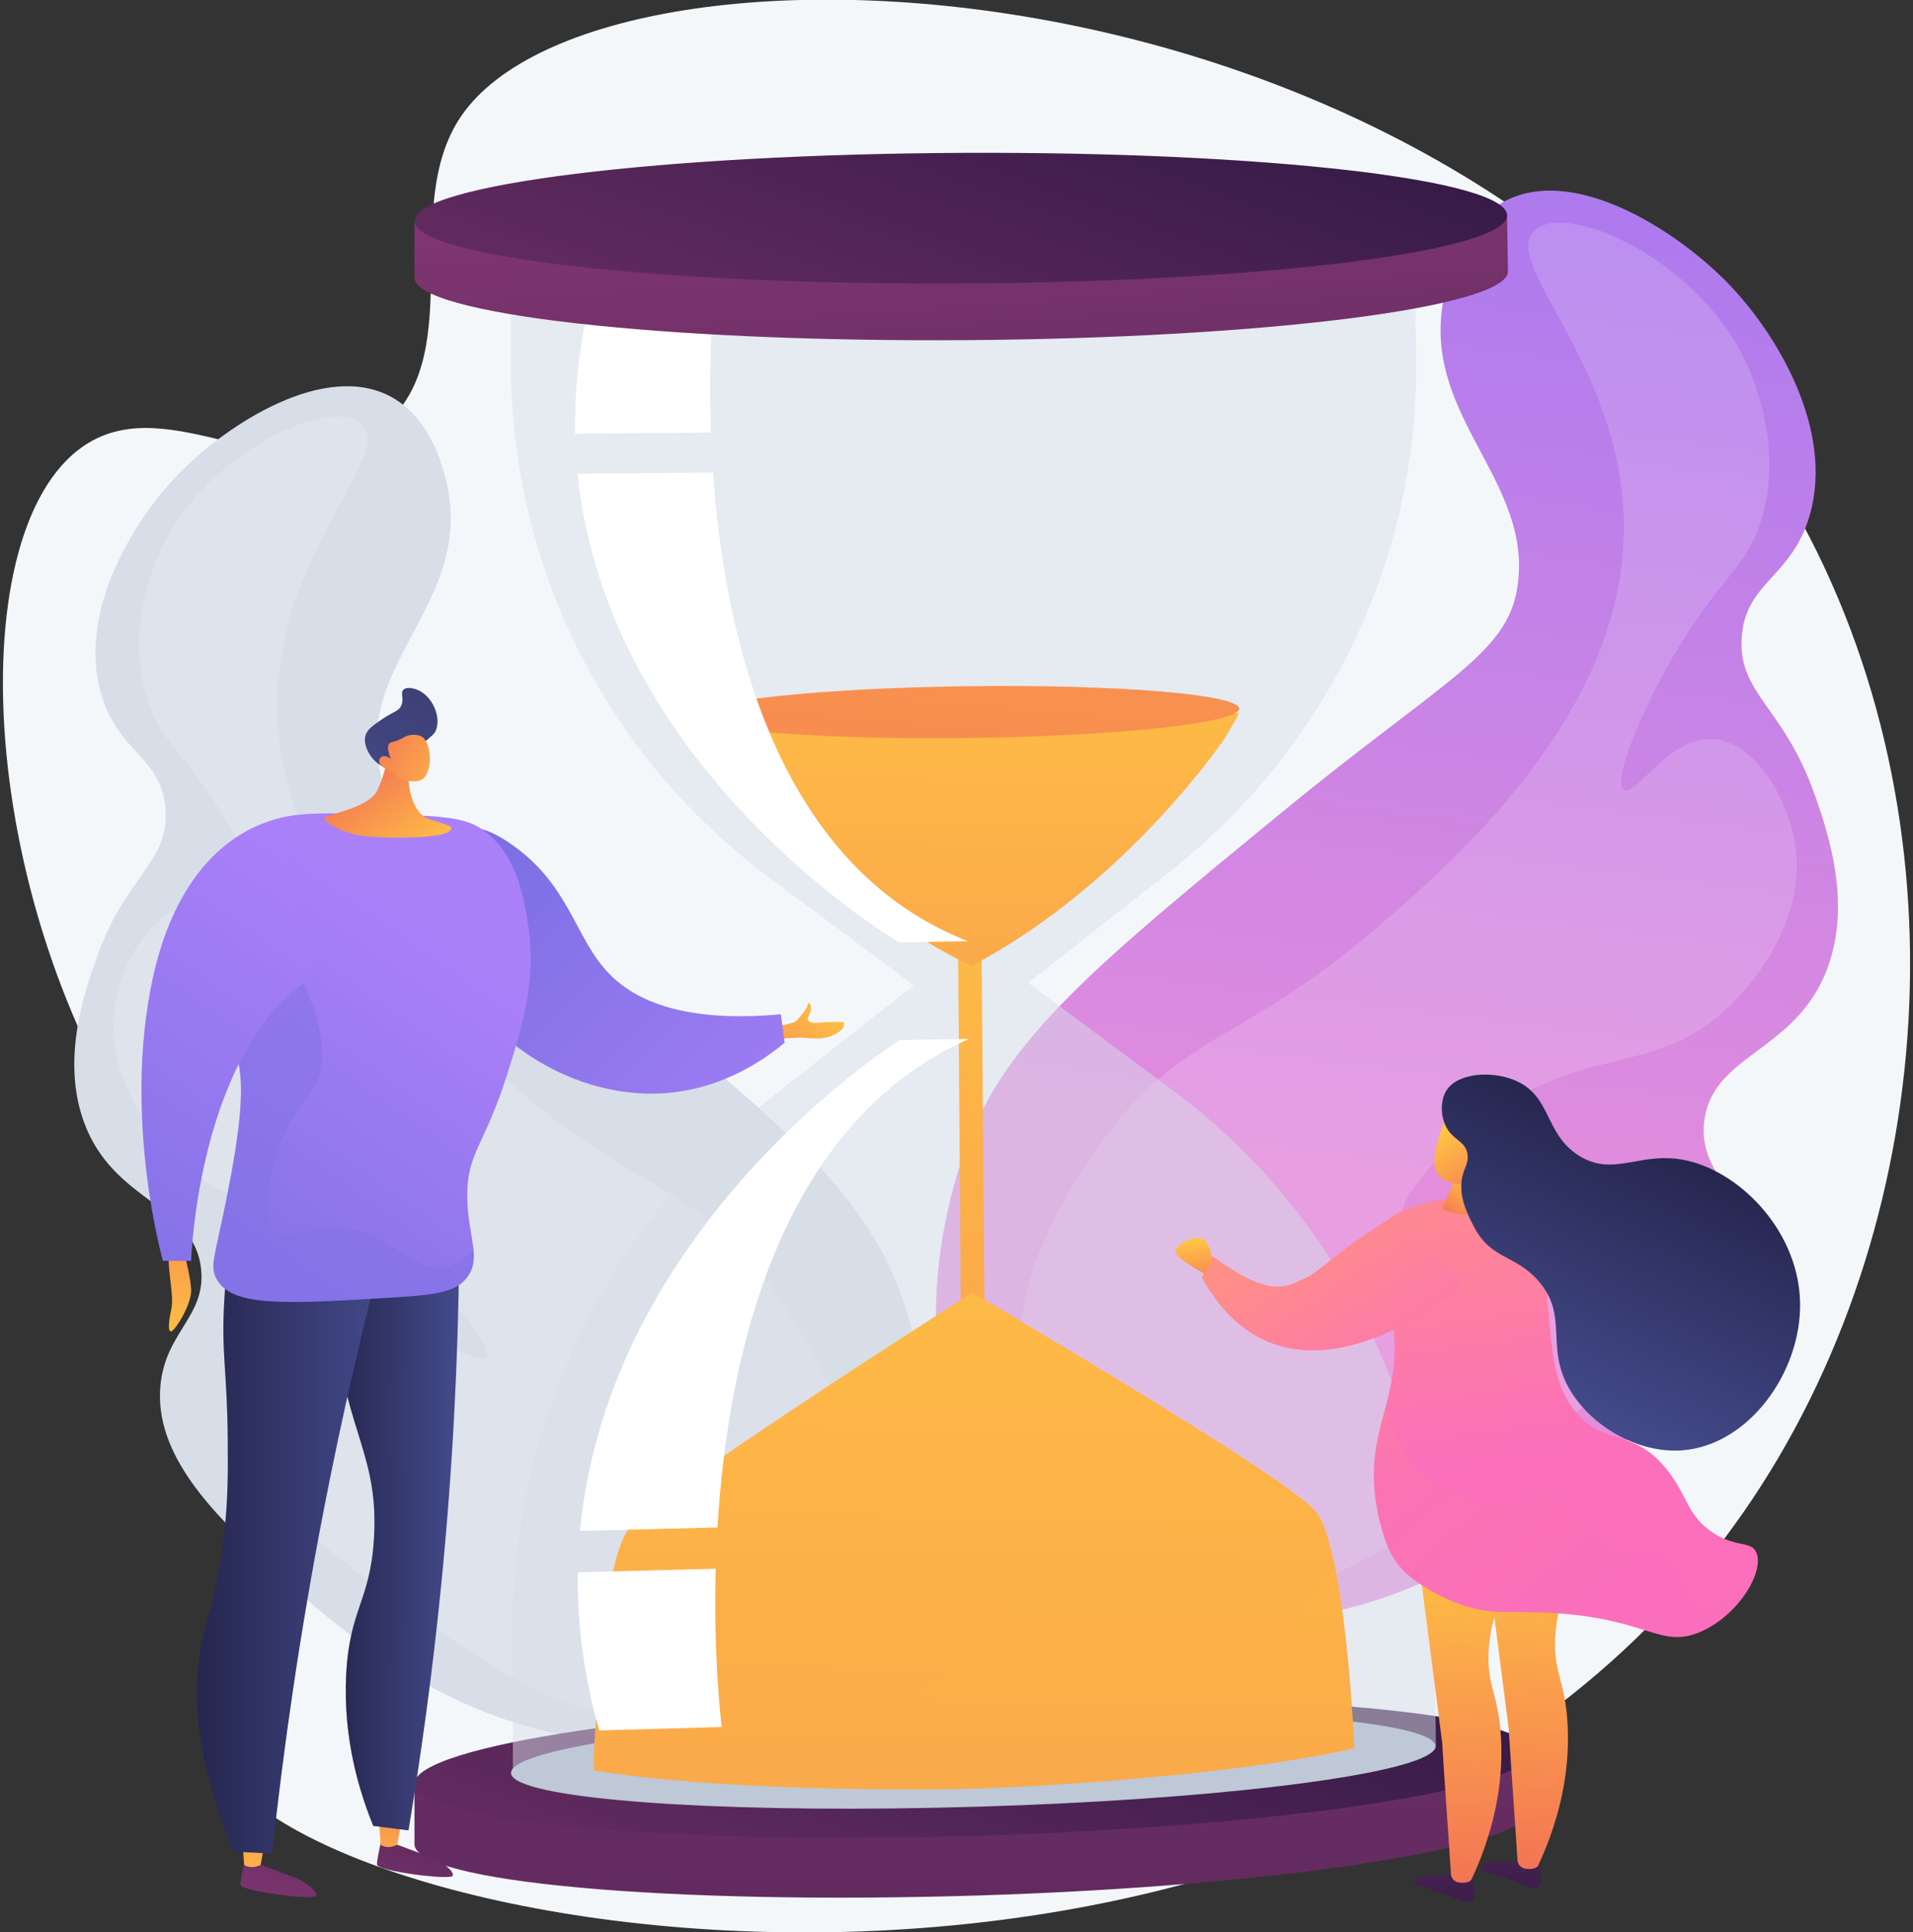 <?xml version="1.0" encoding="UTF-8"?> <svg xmlns="http://www.w3.org/2000/svg" width="415" height="419" viewBox="0 0 415 419" fill="none"><rect x="0" y="0" width="415" height="419" fill="#333333" stroke="none"/><g clip-path="url(#clip0_3682_2271)"><path d="M100.092 25.12C86.197 45.356 102.489 78.164 81.871 93.384C61.8 108.199 37.144 83.915 18.229 96.668C-9.83 115.585 -4.706 202.15 36.318 255.934C48.656 272.109 58.965 278.402 63.53 296.695C73.334 335.974 38.879 359.34 45.435 378.767C60.199 422.509 287.254 459.214 378.359 327.754C420.908 266.357 427.275 177.698 389.258 110.362C320.562 -11.314 131.271 -20.287 100.092 25.12Z" fill="#F4F7FA"></path><path d="M255.613 350.068C246.793 348.411 231.946 345.622 219.981 333.407C198.227 311.199 200.121 272.251 210.545 246.418C219.5 224.228 238.978 208.248 277.934 176.286C314.623 146.184 327.821 141.693 329.393 125.699C331.635 102.898 307.08 88.957 313.626 62.776C314.411 59.635 317.109 48.844 325.961 43.884C341.113 35.392 363.664 49.944 374.749 61.315C385.441 72.284 398.01 93.162 392.566 111.834C388.622 125.362 378.572 126.239 377.832 138.351C377.088 150.536 387.036 153.324 393.722 172.468C396.393 180.116 401.755 195.468 396.497 209.813C389.7 228.361 371.302 228.434 369.692 243.393C368.529 254.202 377.754 257.698 378.981 269.916C380.598 286.002 366.58 299.544 354.765 310.653C340.854 323.736 303.321 359.03 255.613 350.068Z" fill="url(#paint0_linear_3682_2271)"></path><path opacity="0.16" d="M332.852 50.001C325.122 57.346 354 80.843 352.193 117.661C350.249 157.275 313.967 188.144 297.201 202.409C268.594 226.749 254.577 224.511 237.56 249.723C230.825 259.702 216.794 280.49 222.382 305.691C222.901 308.032 229.072 334.05 250.901 343.611C275.66 354.457 301.74 335.884 324.211 319.881C337.789 310.211 364.914 290.894 360.379 274.663C357.606 264.741 343.641 258.257 332.805 257.371C317.34 256.106 306.132 266.071 304.395 263.626C302.831 261.424 310.419 251.22 321.645 242.845C344.1 226.093 358.155 233.784 374.467 218.864C376.445 217.055 391.906 202.495 389.558 184.061C388.205 173.43 380.891 161.234 372.143 160.298C362.248 159.24 354.788 173.041 352.269 171.284C349.861 169.604 355.219 155.964 362.458 143.278C373.094 124.639 378.929 123.592 382.226 112.29C387.257 95.048 379.071 78.992 377.862 76.701C366.531 55.232 339.461 43.721 332.852 50.001Z" fill="white"></path><path d="M151.7 376.25C160.056 374.68 174.122 372.038 185.458 360.465C206.067 339.425 204.273 302.527 194.397 278.052C185.913 257.03 167.46 241.89 130.553 211.609C95.794 183.091 83.29 178.836 81.801 163.683C79.677 142.082 102.941 128.874 96.739 104.07C95.995 101.094 93.439 90.871 85.052 86.171C70.697 78.126 49.332 91.913 38.831 102.686C28.701 113.078 16.793 132.858 21.951 150.548C25.688 163.364 35.208 164.195 35.909 175.67C36.615 187.214 27.19 189.855 20.855 207.992C18.325 215.238 13.245 229.782 18.226 243.372C24.666 260.945 42.096 261.014 43.621 275.187C44.723 285.427 35.984 288.738 34.821 300.315C33.289 315.554 46.57 328.383 57.763 338.908C70.943 351.303 106.501 384.741 151.7 376.25Z" fill="#D8DEE8"></path><path opacity="0.16" d="M78.524 91.967C85.847 98.926 58.488 121.187 60.2 156.068C62.042 193.598 96.415 222.844 112.3 236.359C139.402 259.418 152.681 257.298 168.803 281.184C175.184 290.637 188.477 310.332 183.183 334.207C182.691 336.425 176.845 361.075 156.164 370.133C132.707 380.408 108 362.812 86.71 347.651C73.846 338.49 48.148 320.189 52.445 304.812C55.072 295.412 68.303 289.269 78.568 288.429C93.22 287.231 103.838 296.672 105.484 294.355C106.966 292.269 99.777 282.602 89.141 274.667C67.867 258.796 54.552 266.082 39.097 251.947C37.224 250.234 22.576 236.439 24.8 218.975C26.083 208.903 33.011 197.349 41.3 196.462C50.674 195.46 57.741 208.535 60.127 206.87C62.409 205.278 57.333 192.356 50.475 180.338C40.398 162.679 34.87 161.687 31.747 150.98C26.981 134.644 34.736 119.433 35.882 117.262C46.617 96.922 72.263 86.017 78.524 91.967Z" fill="white"></path><path d="M332.141 379.664L270.004 381.592C252.844 380.601 233.107 380.911 212.057 381.519C190.943 382.13 171.037 383.06 153.657 385.061L89.912 386.943V399.873H89.92C89.919 399.873 89.912 399.886 89.912 399.911C89.912 408.171 144.964 413.15 212.288 411.063C278.976 408.997 332.47 400.33 332.343 392.215C332.343 392.19 332.333 391.72 332.332 391.72H332.333L332.141 379.664Z" fill="url(#paint1_linear_3682_2271)"></path><path d="M332.146 379.817C332.273 387.919 278.819 396.104 212.187 398.108C144.918 400.13 89.912 395.093 89.912 386.846C89.912 378.609 144.813 370.402 211.954 368.524C278.461 366.663 332.019 371.723 332.146 379.817Z" fill="url(#paint2_linear_3682_2271)"></path><path opacity="0.5" d="M253.851 188.942L223.051 213.143L254.483 236.511C289.574 262.553 310.438 303.794 311.073 348.235L311.508 378.688C311.516 379.257 311.008 379.743 310.146 380.316L215.225 378.085L208.83 378.267L112.456 386.051C111.56 385.522 111.271 385.051 111.27 384.474L111.227 353.574C111.165 308.485 131.867 265.794 167.147 238.139L198.262 213.694L166.848 190.271C131.531 164.075 110.91 122.876 110.85 79.119L110.807 47.733L206.482 51.787L212.791 51.753L306.766 46.721L307.208 77.67C307.824 120.817 288.147 161.979 253.851 188.942Z" fill="#D8DEE8"></path><path d="M311.386 378.68C311.394 379.249 310.947 379.819 310.085 380.391C302.406 385.448 261.544 390.349 211.918 391.819C161.94 393.3 120.193 390.798 112.226 386.132C111.33 385.603 110.862 385.051 110.861 384.474C110.854 378.768 156.203 372.871 211.756 371.306C266.875 369.754 311.305 373.056 311.386 378.68Z" fill="#BFC8D6"></path><path d="M213.594 286.926L208.472 287.04L207.835 204.168L212.929 204.085L213.594 286.926Z" fill="url(#paint3_linear_3682_2271)"></path><path d="M210.276 155.411L151.222 156.169L154.296 161.276C154.296 161.276 176.24 192.651 210.702 209.5C244.724 191.593 265.895 159.816 265.895 159.816L268.839 154.658L210.276 155.411Z" fill="url(#paint4_linear_3682_2271)"></path><path d="M268.827 153.68C268.863 156.768 242.726 159.617 210.312 160.044C177.749 160.473 151.231 158.296 151.218 155.182C151.206 152.069 177.684 149.219 210.224 148.816C242.614 148.415 268.791 150.593 268.827 153.68Z" fill="url(#paint5_linear_3682_2271)"></path><path d="M210.89 280.284C210.868 280.277 210.89 280.27 210.89 280.27C210.89 280.27 210.911 280.276 210.89 280.284Z" fill="url(#paint6_linear_3682_2271)"></path><path d="M293.807 379.146C264.612 385.666 219.095 387.671 212.471 387.866C212.471 387.866 212.037 387.878 211.735 387.887C211.433 387.896 210.998 387.909 210.998 387.909C207.477 388.012 192.907 388.253 175.534 387.729C160.214 387.255 142.745 386.206 128.761 383.931C128.732 383.932 128.832 383.825 128.832 383.818C128.832 383.818 128.832 383.81 128.832 383.795C128.832 383.608 128.832 382.286 128.832 380.17C128.832 380.17 128.832 380.162 128.832 380.155C129.459 369.366 131.053 338.186 136.496 331.455C142.976 323.443 208.749 281.768 210.933 280.306C213.138 281.673 278.891 320.092 285.364 327.702C287.103 329.745 288.502 334.321 289.634 339.88C290.922 346.191 291.848 353.849 292.498 360.721C293.451 370.776 293.807 379.146 293.807 379.146Z" fill="url(#paint7_linear_3682_2271)"></path><path d="M154.227 93.814C153.531 74.359 155.217 60.235 155.217 60.235C155.217 60.235 149.922 47.954 131.293 53.62C126.422 67.984 124.513 81.781 124.773 94.063L154.227 93.814Z" fill="white"></path><path d="M154.678 102.475L125.295 102.741C131.87 167.356 195.026 204.371 195.026 204.371L210.009 204.126C168.635 187.994 157.2 138.654 154.678 102.475Z" fill="white"></path><path d="M156.563 374.522L129.996 375.273C126.555 363.378 125.162 351.442 125.338 340.975L155.269 340.201C154.737 359.616 156.485 373.776 156.563 374.522Z" fill="white"></path><path d="M155.651 331.253L125.827 332.006C132.138 265.034 195.172 225.572 195.172 225.572L210.174 225.305C168.921 243.665 157.885 294.075 155.651 331.253Z" fill="white"></path><path d="M326.94 46.773L266.121 47.139C249.327 45.801 230.012 45.616 209.412 45.72C188.753 45.824 169.276 46.246 152.271 47.767L89.912 48.103V59.97H89.92C89.919 59.97 89.912 60.185 89.912 60.209C89.912 68.113 143.764 74.229 209.634 73.764C274.893 73.304 327.257 66.593 327.135 58.822C327.135 58.799 327.128 58.716 327.127 58.716H327.128L326.94 46.773Z" fill="url(#paint8_linear_3682_2271)"></path><path d="M326.944 46.687C327.065 54.445 274.743 61.063 209.536 61.466C143.72 61.873 89.912 55.803 89.912 47.913C89.912 40.031 143.619 33.423 209.313 33.15C274.401 32.879 326.823 38.937 326.944 46.687Z" fill="url(#paint9_linear_3682_2271)"></path><path opacity="0.3" d="M293.807 379.147C264.612 385.666 219.095 387.671 212.471 387.866C212.471 387.866 212.037 387.879 211.735 387.888C211.433 387.896 210.998 387.909 210.998 387.909C207.477 388.012 192.907 388.253 175.534 387.729C160.214 387.255 142.745 386.206 128.761 383.932C128.732 383.932 128.832 383.825 128.832 383.818C128.832 383.818 128.832 383.81 128.832 383.795C128.832 383.608 128.727 382.288 128.819 380.169C145.258 380.186 179.464 378.981 194.299 369.358C214.081 356.52 230.579 355.694 252.212 359.189C269.968 362.061 282.804 352.139 289.629 339.88C290.916 346.192 291.842 353.849 292.499 360.72C293.452 370.776 293.807 379.147 293.807 379.147Z" fill="url(#paint10_linear_3682_2271)"></path><path d="M39.628 270.469C39.628 270.469 41.26 276.286 41.463 279.546C41.667 282.806 37.997 288.51 37.181 288.714C36.365 288.917 36.569 286.676 37.181 283.824C37.793 280.972 36.309 275.675 36.643 271.805L39.628 270.469Z" fill="url(#paint11_linear_3682_2271)"></path><path d="M82.809 398.774C82.809 398.774 81.804 402.844 81.772 404.318C81.74 405.792 97.981 407.847 98.233 406.761C98.486 405.675 95.767 403.698 93.805 402.92C91.842 402.142 86.084 400.024 86.084 400.024L82.809 398.774Z" fill="url(#paint12_linear_3682_2271)"></path><path d="M87.096 394.98L86.164 400.066C86.164 400.066 84.171 401.164 82.58 400.066L82.193 394.418L87.096 394.98Z" fill="url(#paint13_linear_3682_2271)"></path><path d="M53.19 403.13C53.19 403.13 52.185 407.2 52.153 408.674C52.121 410.149 68.362 412.204 68.614 411.117C68.867 410.031 66.148 408.054 64.185 407.276C62.223 406.498 56.465 404.38 56.465 404.38L53.19 403.13Z" fill="url(#paint14_linear_3682_2271)"></path><path d="M57.476 399.336L56.545 404.422C56.545 404.422 54.551 405.52 52.961 404.422L52.574 398.774L57.476 399.336Z" fill="url(#paint15_linear_3682_2271)"></path><path d="M94.874 260.892C96.452 264.859 98.03 268.826 99.608 272.793C99.376 294.693 98.23 318.434 95.715 343.722C93.844 362.535 91.404 380.304 88.612 396.943C86.067 396.622 83.522 396.299 80.977 395.978C77.87 388.358 74.399 376.912 75.097 363.182C75.824 348.86 80.312 347.31 81.134 333.607C82.2 315.847 75.137 310.52 72.883 288.874C72.02 280.596 71.854 269.86 74.104 257.032C81.028 258.318 87.951 259.606 94.874 260.892Z" fill="url(#paint16_linear_3682_2271)"></path><path opacity="0.3" d="M74.104 257.032C77.843 257.727 81.582 258.421 85.321 259.117C91.162 271.46 92.072 283.893 90.445 289.23C88.143 296.781 83.489 298.886 83.115 306.623C82.744 314.278 87.089 316.618 89.223 325.846C90.701 332.236 89.72 337.923 87.696 349.037C83.62 371.423 77.612 377.888 81.587 385.653C82.717 387.86 84.856 390.551 89.285 392.829C89.062 394.204 88.841 395.584 88.612 396.943C86.067 396.622 83.522 396.3 80.976 395.979C77.87 388.357 74.399 376.912 75.096 363.182C75.824 348.86 80.312 347.31 81.134 333.607C82.2 315.847 75.137 310.52 72.882 288.874C72.021 280.596 71.854 269.86 74.104 257.032Z" fill="url(#paint17_linear_3682_2271)"></path><path d="M84.186 266.951C79.104 285.935 74.326 306.307 70.134 327.982C65.073 354.153 61.505 378.922 59.034 401.986C56.224 401.841 53.413 401.695 50.603 401.551C41.305 378.829 41.818 363.969 44.184 354.458C45.096 350.792 47.347 343.643 48.601 332.788C49.475 325.222 49.453 319.408 49.405 312.418C49.299 297.092 47.955 293.641 48.657 281.981C49.316 271.038 49.715 265.506 53.096 262.529C62.002 254.686 82.623 266.068 84.186 266.951Z" fill="url(#paint18_linear_3682_2271)"></path><path d="M165.78 222.845C165.78 222.845 171.954 222.316 172.847 221.316C173.741 220.316 175.097 218.715 175.231 217.798C175.365 216.881 176.558 218.251 175.477 220.239C174.395 222.227 177.463 221.806 177.942 221.758C179.043 221.647 183.243 221.525 183.122 221.784C183 222.044 183.62 223.192 180.638 224.542C178.027 225.724 174.919 224.955 173.221 225.036C171.524 225.117 171.524 225.117 171.524 225.117L167.022 225.46L165.78 222.845Z" fill="url(#paint19_linear_3682_2271)"></path><path d="M169.399 219.963C169.671 222.019 169.943 224.076 170.215 226.132C166.126 229.539 157.085 236.072 144.506 237.051C122.332 238.779 100.342 222.384 96.248 203.944C94.221 194.811 95.877 181.998 101.558 179.937C103.135 179.365 105.504 179.446 110.389 182.724C123.423 191.472 124.532 202.96 131.733 210.731C136.915 216.324 147.105 221.99 169.399 219.963Z" fill="url(#paint20_linear_3682_2271)"></path><path d="M101.441 276.872C104.484 272.634 101.455 268.068 101.363 259.569C101.26 249.937 105.075 248.64 109.993 233.084C113.263 222.738 116.403 212.806 114.574 200.74C113.698 194.957 112.211 185.148 104.609 179.859C100.685 177.13 95.046 176.92 83.929 176.613C70.181 176.232 63.307 176.041 57.986 178.318C57.208 178.652 41 185.848 38.827 199.519C36.616 213.434 51.728 216.538 52.266 235.372C52.508 243.827 49.844 256.589 48.118 264.866C46.459 272.813 45.596 274.813 46.987 277.371C50.34 283.535 62.176 282.802 85.848 281.337C95.134 280.762 99.169 280.035 101.441 276.872Z" fill="url(#paint21_linear_3682_2271)"></path><path opacity="0.3" d="M69.065 233.694C67.783 237.254 64.006 239.688 60.818 248.341C60.13 250.209 55.228 263.514 59.902 267.26C62.601 269.423 65.458 265.963 72.424 266.039C84.496 266.17 89.407 276.708 97.47 274.583C98.869 274.214 100.747 273.34 102.728 271.143C102.916 273.281 102.708 275.107 101.441 276.872C99.169 280.035 95.134 280.762 85.848 281.337C62.176 282.802 50.34 283.536 46.987 277.371C45.596 274.813 46.459 272.813 48.118 264.866C49.845 256.589 52.508 243.827 52.266 235.372C51.728 216.537 36.616 213.434 38.827 199.519C39.418 195.799 41.064 192.577 43.139 189.823C61.874 199.201 73.093 222.508 69.065 233.694Z" fill="url(#paint22_linear_3682_2271)"></path><path d="M84.319 162.761C84.319 162.761 83.68 167.84 81.79 171.53C80.082 174.865 72.38 176.431 70.793 177.079C69.205 177.726 73.409 180.328 77.777 181.123C82.144 181.918 94.799 181.926 97.2 180.44C99.6 178.954 95.502 178.752 92.452 177.347C89.401 175.943 88.077 169.657 88.855 166.914C89.633 164.171 84.319 162.761 84.319 162.761Z" fill="url(#paint23_linear_3682_2271)"></path><path d="M91.431 161.471C93.896 159.411 94.236 159.174 94.547 158.419C95.795 155.388 93.721 150.934 90.637 149.631C90.476 149.563 88.406 148.714 87.522 149.57C86.77 150.297 87.697 151.458 87.094 152.927C86.529 154.302 85.296 154.309 82.879 155.978C80.887 157.352 79.65 158.207 79.275 159.518C78.502 162.221 81.511 166.47 84.467 166.597C85.53 166.643 85.862 166.125 91.431 161.471Z" fill="url(#paint24_linear_3682_2271)"></path><path d="M84.722 167.044C84.722 167.044 86.93 169.986 90.702 169.374C94.08 168.826 93.844 161.163 91.517 159.756C90.741 159.286 89.269 159.202 88.121 159.646C87.443 159.908 87.235 160.22 86.119 160.626C85.09 161.001 84.78 160.913 84.488 161.212C84.121 161.585 83.909 162.435 84.789 164.597C84.077 164.004 83.274 163.827 82.748 164.14C82.664 164.19 82.446 164.371 82.338 164.624C81.946 165.54 82.849 166.574 84.722 167.044Z" fill="url(#paint25_linear_3682_2271)"></path><path d="M59.807 177.655C57.986 178.318 39.628 181.962 33.103 212.317C26.577 242.672 35.346 273.434 35.346 273.434H41.464C41.464 273.434 42.891 226.985 68.381 211.502L59.807 177.655Z" fill="url(#paint26_linear_3682_2271)"></path><path d="M321.817 405.801C321.817 405.801 326.935 407.268 330.842 408.895C334.748 410.522 334.598 408.019 334.006 405.035C333.413 402.051 328.025 403.788 328.025 403.788C328.025 403.788 319.357 403.037 321.817 405.801Z" fill="url(#paint27_linear_3682_2271)"></path><path d="M342.29 322.048C342.072 330.019 341.077 336.841 339.898 342.41C338.629 348.401 337.89 349.436 337.495 353.579C336.634 362.593 339.542 363.884 340.076 374.073C340.666 385.325 337.671 394.267 336.494 397.678C335.465 400.66 334.388 403.068 333.577 404.741C332.885 405.344 331.946 405.387 330.901 405.249C329.973 405.125 329.265 404.345 329.207 403.411C328.611 393.778 327.892 384.631 327.31 374.943C325.332 359.59 323.355 344.239 321.377 328.887C328.348 326.607 335.319 324.328 342.29 322.048Z" fill="url(#paint28_linear_3682_2271)"></path><path opacity="0.3" d="M329.201 403.322C328.606 393.721 327.891 384.601 327.31 374.943C325.332 359.59 323.355 344.239 321.377 328.887C328.348 326.607 335.319 324.328 342.29 322.048C342.275 322.576 342.249 323.085 342.228 323.603C332.448 332.088 330.534 338.81 330.629 343.394C330.745 348.955 333.789 351.711 333.194 359.774C332.769 365.539 331.034 366.554 331.035 371.756C331.036 378.455 333.914 382.221 335.315 386.092C336.67 389.833 337.152 395.132 334.535 402.668C334.192 403.447 333.867 404.143 333.577 404.741C332.904 405.327 331.999 405.385 330.989 405.26C330.008 405.139 329.262 404.308 329.201 403.322Z" fill="url(#paint29_linear_3682_2271)"></path><path d="M307.377 408.783C307.377 408.783 312.495 410.25 316.402 411.877C320.308 413.504 320.159 411.001 319.566 408.017C318.973 405.033 313.584 406.77 313.584 406.77C313.584 406.77 304.917 406.019 307.377 408.783Z" fill="url(#paint30_linear_3682_2271)"></path><path d="M327.85 325.03C327.632 333.001 326.637 339.823 325.458 345.392C324.189 351.383 323.45 352.418 323.054 356.561C322.194 365.576 325.102 366.866 325.636 377.055C326.225 388.307 323.231 397.249 322.054 400.66C321.024 403.642 319.947 406.05 319.137 407.723C318.444 408.326 317.506 408.37 316.461 408.231C315.533 408.107 314.825 407.327 314.767 406.393C314.171 396.76 313.452 387.613 312.87 377.925C310.892 362.573 308.915 347.221 306.937 331.869C313.908 329.589 320.879 327.31 327.85 325.03Z" fill="url(#paint31_linear_3682_2271)"></path><path opacity="0.3" d="M314.761 406.304C314.166 396.703 313.45 387.583 312.87 377.925C310.892 362.573 308.915 347.221 306.937 331.869C313.908 329.589 320.879 327.31 327.85 325.03C327.835 325.557 327.809 326.066 327.788 326.585C318.008 335.07 316.094 341.791 316.189 346.376C316.305 351.937 319.349 354.693 318.754 362.756C318.329 368.52 316.594 369.536 316.595 374.738C316.596 381.437 319.474 385.203 320.875 389.074C322.23 392.815 322.712 398.114 320.095 405.65C319.752 406.429 319.427 407.125 319.137 407.723C318.464 408.309 317.559 408.366 316.549 408.242C315.568 408.121 314.822 407.29 314.761 406.304Z" fill="url(#paint32_linear_3682_2271)"></path><path d="M315.896 259.653C307.697 261.024 301.463 262.501 298.757 267.156C295.899 272.072 300.669 275.92 302.158 286.872C304.437 303.638 295.767 309.7 298.623 326.595C299.089 329.352 299.763 331.812 300.477 333.915C301.735 337.613 304.095 340.753 307.15 342.89C309.441 344.493 312.22 346.115 315.469 347.418C323.875 350.787 327.956 349.018 339.196 349.957C357.581 351.494 360.443 357.377 368.67 353.971C376.985 350.528 382.864 340.874 381.005 336.656C379.891 334.129 376.562 335.621 371.684 332.446C365.734 328.573 366.178 324.131 361.208 318.225C353.978 309.634 347.902 313.647 341.701 306.058C337.352 300.734 336.789 294.411 335.808 283.382C334.764 271.643 336.493 263.033 331.802 260.46C330.675 259.842 329.323 259.512 327.709 259.562C321.348 259.759 316.57 259.54 315.896 259.653Z" fill="url(#paint33_linear_3682_2271)"></path><path d="M316.396 254.112L312.84 262.195C312.84 262.195 318.093 264.827 322.901 262.195V254.112H316.396Z" fill="url(#paint34_linear_3682_2271)"></path><path opacity="0.3" d="M367.584 347.608C365.006 345.701 366.281 340.476 362.462 337.608C358.916 334.946 356.256 338.273 351.072 336.437C344.423 334.082 344.634 327.132 338.26 324.778C333.676 323.085 332.364 326.234 325.801 326.233C319.248 326.231 310.597 323.09 305.008 315.375C302.634 312.096 301.275 308.623 300.51 305.423C298.877 311.58 297.09 317.527 298.623 326.595C299.243 330.265 300.232 333.408 301.195 335.884C302.094 338.194 303.573 340.194 305.458 341.647C308.024 343.625 311.373 345.776 315.47 347.418C323.876 350.787 327.956 349.018 339.196 349.957C357.581 351.494 360.444 357.377 368.671 353.971C373.984 351.77 378.292 347.035 380.232 342.802C373.086 348.422 369.455 348.992 367.584 347.608Z" fill="url(#paint35_linear_3682_2271)"></path><path d="M315.673 238.092C315.673 238.092 311.436 246.039 311.169 251.615C310.901 257.191 317.2 256.786 317.2 256.786L325.024 256.51C325.024 256.51 327.838 239.129 315.673 238.092Z" fill="url(#paint36_linear_3682_2271)"></path><path d="M317.39 254.579C316.067 259.059 318.423 263.478 319.832 266.17C323.5 273.175 328.74 272.064 333.738 277.783C340.426 285.435 335.094 292.055 340.534 301.347C345.106 309.154 355.176 315.249 364.92 314.527C379.336 313.457 390.758 297.633 390.505 282.576C390.25 267.345 378.079 254.722 366.519 251.823C356.111 249.213 350.343 255.526 342.533 250.625C334.95 245.867 336.687 237.592 328.541 234.25C323.413 232.146 316.077 232.698 313.726 236.582C312.412 238.752 312.495 242.23 313.866 244.64C315.337 247.223 317.716 247.457 318.305 250.003C318.714 251.766 317.873 252.942 317.39 254.579Z" fill="url(#paint37_linear_3682_2271)"></path><path d="M263.003 272.412C275.531 281.526 278.771 279.165 282.95 277.297C286.313 275.792 288.743 272.515 298.66 266.065C300.442 264.906 301.943 263.985 302.972 263.365C307.336 270.289 313.028 271.784 317.393 278.709C317.393 278.709 279.897 311.614 260.714 277.06L263.003 272.412Z" fill="url(#paint38_linear_3682_2271)"></path><path d="M262.83 273.414C262.83 273.414 262.958 270.78 261.42 269.038C259.882 267.297 255.371 269.727 254.961 271.226C254.551 272.726 261.42 276.276 261.42 276.276L262.83 273.414Z" fill="url(#paint39_linear_3682_2271)"></path></g><defs><linearGradient id="paint0_linear_3682_2271" x1="298.582" y1="259.001" x2="337.969" y2="-55.273" gradientUnits="userSpaceOnUse"><stop offset="0.004" stop-color="#E38DDD"></stop><stop offset="1" stop-color="#9571F6"></stop></linearGradient><linearGradient id="paint1_linear_3682_2271" x1="209.302" y1="621.232" x2="212.278" y2="242.946" gradientUnits="userSpaceOnUse"><stop stop-color="#311944"></stop><stop offset="1" stop-color="#893976"></stop></linearGradient><linearGradient id="paint2_linear_3682_2271" x1="231.069" y1="327.379" x2="166.634" y2="507.677" gradientUnits="userSpaceOnUse"><stop stop-color="#311944"></stop><stop offset="1" stop-color="#893976"></stop></linearGradient><linearGradient id="paint3_linear_3682_2271" x1="211.832" y1="154.245" x2="206.595" y2="582.844" gradientUnits="userSpaceOnUse"><stop stop-color="#FFC444"></stop><stop offset="0.996" stop-color="#F36F56"></stop></linearGradient><linearGradient id="paint4_linear_3682_2271" x1="210.457" y1="120.6" x2="206.952" y2="407.431" gradientUnits="userSpaceOnUse"><stop stop-color="#FFC444"></stop><stop offset="0.996" stop-color="#F36F56"></stop></linearGradient><linearGradient id="paint5_linear_3682_2271" x1="228.3" y1="-56.691" x2="198.786" y2="284.894" gradientUnits="userSpaceOnUse"><stop stop-color="#FFC444"></stop><stop offset="0.996" stop-color="#F36F56"></stop></linearGradient><linearGradient id="paint6_linear_3682_2271" x1="210.89" y1="280.261" x2="210.889" y2="280.335" gradientUnits="userSpaceOnUse"><stop stop-color="#FFC444"></stop><stop offset="0.996" stop-color="#F36F56"></stop></linearGradient><linearGradient id="paint7_linear_3682_2271" x1="213.314" y1="215.527" x2="206.502" y2="772.997" gradientUnits="userSpaceOnUse"><stop stop-color="#FFC444"></stop><stop offset="0.996" stop-color="#F36F56"></stop></linearGradient><linearGradient id="paint8_linear_3682_2271" x1="220.819" y1="228.401" x2="205.985" y2="18.668" gradientUnits="userSpaceOnUse"><stop stop-color="#311944"></stop><stop offset="1" stop-color="#893976"></stop></linearGradient><linearGradient id="paint9_linear_3682_2271" x1="226.899" y1="-4.272" x2="167.508" y2="161.913" gradientUnits="userSpaceOnUse"><stop stop-color="#311944"></stop><stop offset="1" stop-color="#893976"></stop></linearGradient><linearGradient id="paint10_linear_3682_2271" x1="212.164" y1="309.307" x2="209.05" y2="564.147" gradientUnits="userSpaceOnUse"><stop stop-color="#FFC444"></stop><stop offset="0.996" stop-color="#F36F56"></stop></linearGradient><linearGradient id="paint11_linear_3682_2271" x1="39.398" y1="292.176" x2="37.566" y2="246.542" gradientUnits="userSpaceOnUse"><stop stop-color="#FFC444"></stop><stop offset="0.996" stop-color="#F36F56"></stop></linearGradient><linearGradient id="paint12_linear_3682_2271" x1="103.576" y1="355.703" x2="82.539" y2="431.692" gradientUnits="userSpaceOnUse"><stop stop-color="#311944"></stop><stop offset="1" stop-color="#893976"></stop></linearGradient><linearGradient id="paint13_linear_3682_2271" x1="84.82" y1="409.421" x2="84.515" y2="383.79" gradientUnits="userSpaceOnUse"><stop stop-color="#FFC444"></stop><stop offset="0.996" stop-color="#F36F56"></stop></linearGradient><linearGradient id="paint14_linear_3682_2271" x1="77.191" y1="348.399" x2="56.154" y2="424.388" gradientUnits="userSpaceOnUse"><stop stop-color="#311944"></stop><stop offset="1" stop-color="#893976"></stop></linearGradient><linearGradient id="paint15_linear_3682_2271" x1="55.153" y1="409.774" x2="54.848" y2="384.142" gradientUnits="userSpaceOnUse"><stop stop-color="#FFC444"></stop><stop offset="0.996" stop-color="#F36F56"></stop></linearGradient><linearGradient id="paint16_linear_3682_2271" x1="99.608" y1="326.988" x2="72.292" y2="326.988" gradientUnits="userSpaceOnUse"><stop stop-color="#444B8C"></stop><stop offset="0.996" stop-color="#26264F"></stop></linearGradient><linearGradient id="paint17_linear_3682_2271" x1="99.608" y1="326.988" x2="72.292" y2="326.988" gradientUnits="userSpaceOnUse"><stop stop-color="#444B8C"></stop><stop offset="0.996" stop-color="#26264F"></stop></linearGradient><linearGradient id="paint18_linear_3682_2271" x1="84.186" y1="330.886" x2="42.72" y2="330.886" gradientUnits="userSpaceOnUse"><stop stop-color="#444B8C"></stop><stop offset="0.996" stop-color="#26264F"></stop></linearGradient><linearGradient id="paint19_linear_3682_2271" x1="180.958" y1="216.174" x2="155.326" y2="242.288" gradientUnits="userSpaceOnUse"><stop stop-color="#FFC444"></stop><stop offset="0.996" stop-color="#F36F56"></stop></linearGradient><linearGradient id="paint20_linear_3682_2271" x1="58.076" y1="139.402" x2="180.739" y2="264.932" gradientUnits="userSpaceOnUse"><stop offset="0.004" stop-color="#6165D7"></stop><stop offset="1" stop-color="#AA80F9"></stop></linearGradient><linearGradient id="paint21_linear_3682_2271" x1="0.836" y1="335.796" x2="93.262" y2="202.977" gradientUnits="userSpaceOnUse"><stop offset="0.004" stop-color="#6165D7"></stop><stop offset="1" stop-color="#AA80F9"></stop></linearGradient><linearGradient id="paint22_linear_3682_2271" x1="0.846" y1="335.802" x2="93.272" y2="202.983" gradientUnits="userSpaceOnUse"><stop stop-color="#AA80F9"></stop><stop offset="0.996" stop-color="#6165D7"></stop></linearGradient><linearGradient id="paint23_linear_3682_2271" x1="90.784" y1="188.016" x2="75.929" y2="166.142" gradientUnits="userSpaceOnUse"><stop stop-color="#FFC444"></stop><stop offset="0.996" stop-color="#F36F56"></stop></linearGradient><linearGradient id="paint24_linear_3682_2271" x1="78.825" y1="179.466" x2="89.873" y2="151.38" gradientUnits="userSpaceOnUse"><stop stop-color="#444B8C"></stop><stop offset="0.996" stop-color="#3E4177"></stop></linearGradient><linearGradient id="paint25_linear_3682_2271" x1="101.964" y1="171.211" x2="78.221" y2="158.267" gradientUnits="userSpaceOnUse"><stop stop-color="#FFC444"></stop><stop offset="0.996" stop-color="#F36F56"></stop></linearGradient><linearGradient id="paint26_linear_3682_2271" x1="-31.584" y1="337.224" x2="71.397" y2="189.236" gradientUnits="userSpaceOnUse"><stop offset="0.004" stop-color="#6165D7"></stop><stop offset="1" stop-color="#AA80F9"></stop></linearGradient><linearGradient id="paint27_linear_3682_2271" x1="328.024" y1="417.182" x2="327.071" y2="356.85" gradientUnits="userSpaceOnUse"><stop stop-color="#311944"></stop><stop offset="1" stop-color="#893976"></stop></linearGradient><linearGradient id="paint28_linear_3682_2271" x1="332.247" y1="330.65" x2="338.636" y2="410.795" gradientUnits="userSpaceOnUse"><stop stop-color="#FFC444"></stop><stop offset="0.996" stop-color="#F36F56"></stop></linearGradient><linearGradient id="paint29_linear_3682_2271" x1="332.247" y1="330.65" x2="338.636" y2="410.795" gradientUnits="userSpaceOnUse"><stop stop-color="#FFC444"></stop><stop offset="0.996" stop-color="#F36F56"></stop></linearGradient><linearGradient id="paint30_linear_3682_2271" x1="313.583" y1="420.164" x2="312.631" y2="359.832" gradientUnits="userSpaceOnUse"><stop stop-color="#311944"></stop><stop offset="1" stop-color="#893976"></stop></linearGradient><linearGradient id="paint31_linear_3682_2271" x1="317.807" y1="333.632" x2="324.196" y2="413.777" gradientUnits="userSpaceOnUse"><stop stop-color="#FFC444"></stop><stop offset="0.996" stop-color="#F36F56"></stop></linearGradient><linearGradient id="paint32_linear_3682_2271" x1="317.807" y1="333.632" x2="324.196" y2="413.777" gradientUnits="userSpaceOnUse"><stop stop-color="#FFC444"></stop><stop offset="0.996" stop-color="#F36F56"></stop></linearGradient><linearGradient id="paint33_linear_3682_2271" x1="325.605" y1="241.306" x2="336.345" y2="314.973" gradientUnits="userSpaceOnUse"><stop stop-color="#FF9085"></stop><stop offset="1" stop-color="#FB6FBB"></stop></linearGradient><linearGradient id="paint34_linear_3682_2271" x1="320.909" y1="256.116" x2="314.879" y2="265.879" gradientUnits="userSpaceOnUse"><stop stop-color="#FFC444"></stop><stop offset="0.996" stop-color="#F36F56"></stop></linearGradient><linearGradient id="paint35_linear_3682_2271" x1="290.954" y1="270.798" x2="351.217" y2="341.999" gradientUnits="userSpaceOnUse"><stop stop-color="#FF9085"></stop><stop offset="1" stop-color="#FB6FBB"></stop></linearGradient><linearGradient id="paint36_linear_3682_2271" x1="314.654" y1="244.35" x2="325.394" y2="260.444" gradientUnits="userSpaceOnUse"><stop stop-color="#FFC444"></stop><stop offset="0.996" stop-color="#F36F56"></stop></linearGradient><linearGradient id="paint37_linear_3682_2271" x1="333.49" y1="303.133" x2="359.294" y2="247.943" gradientUnits="userSpaceOnUse"><stop stop-color="#444B8C"></stop><stop offset="0.996" stop-color="#26264F"></stop></linearGradient><linearGradient id="paint38_linear_3682_2271" x1="279.929" y1="264.186" x2="309.321" y2="308.773" gradientUnits="userSpaceOnUse"><stop stop-color="#FF9085"></stop><stop offset="1" stop-color="#FB6FBB"></stop></linearGradient><linearGradient id="paint39_linear_3682_2271" x1="258.447" y1="269.163" x2="260.255" y2="281.058" gradientUnits="userSpaceOnUse"><stop stop-color="#FFC444"></stop><stop offset="0.996" stop-color="#F36F56"></stop></linearGradient><clipPath id="clip0_3682_2271"><rect width="415" height="419" fill="white"></rect></clipPath></defs></svg> 